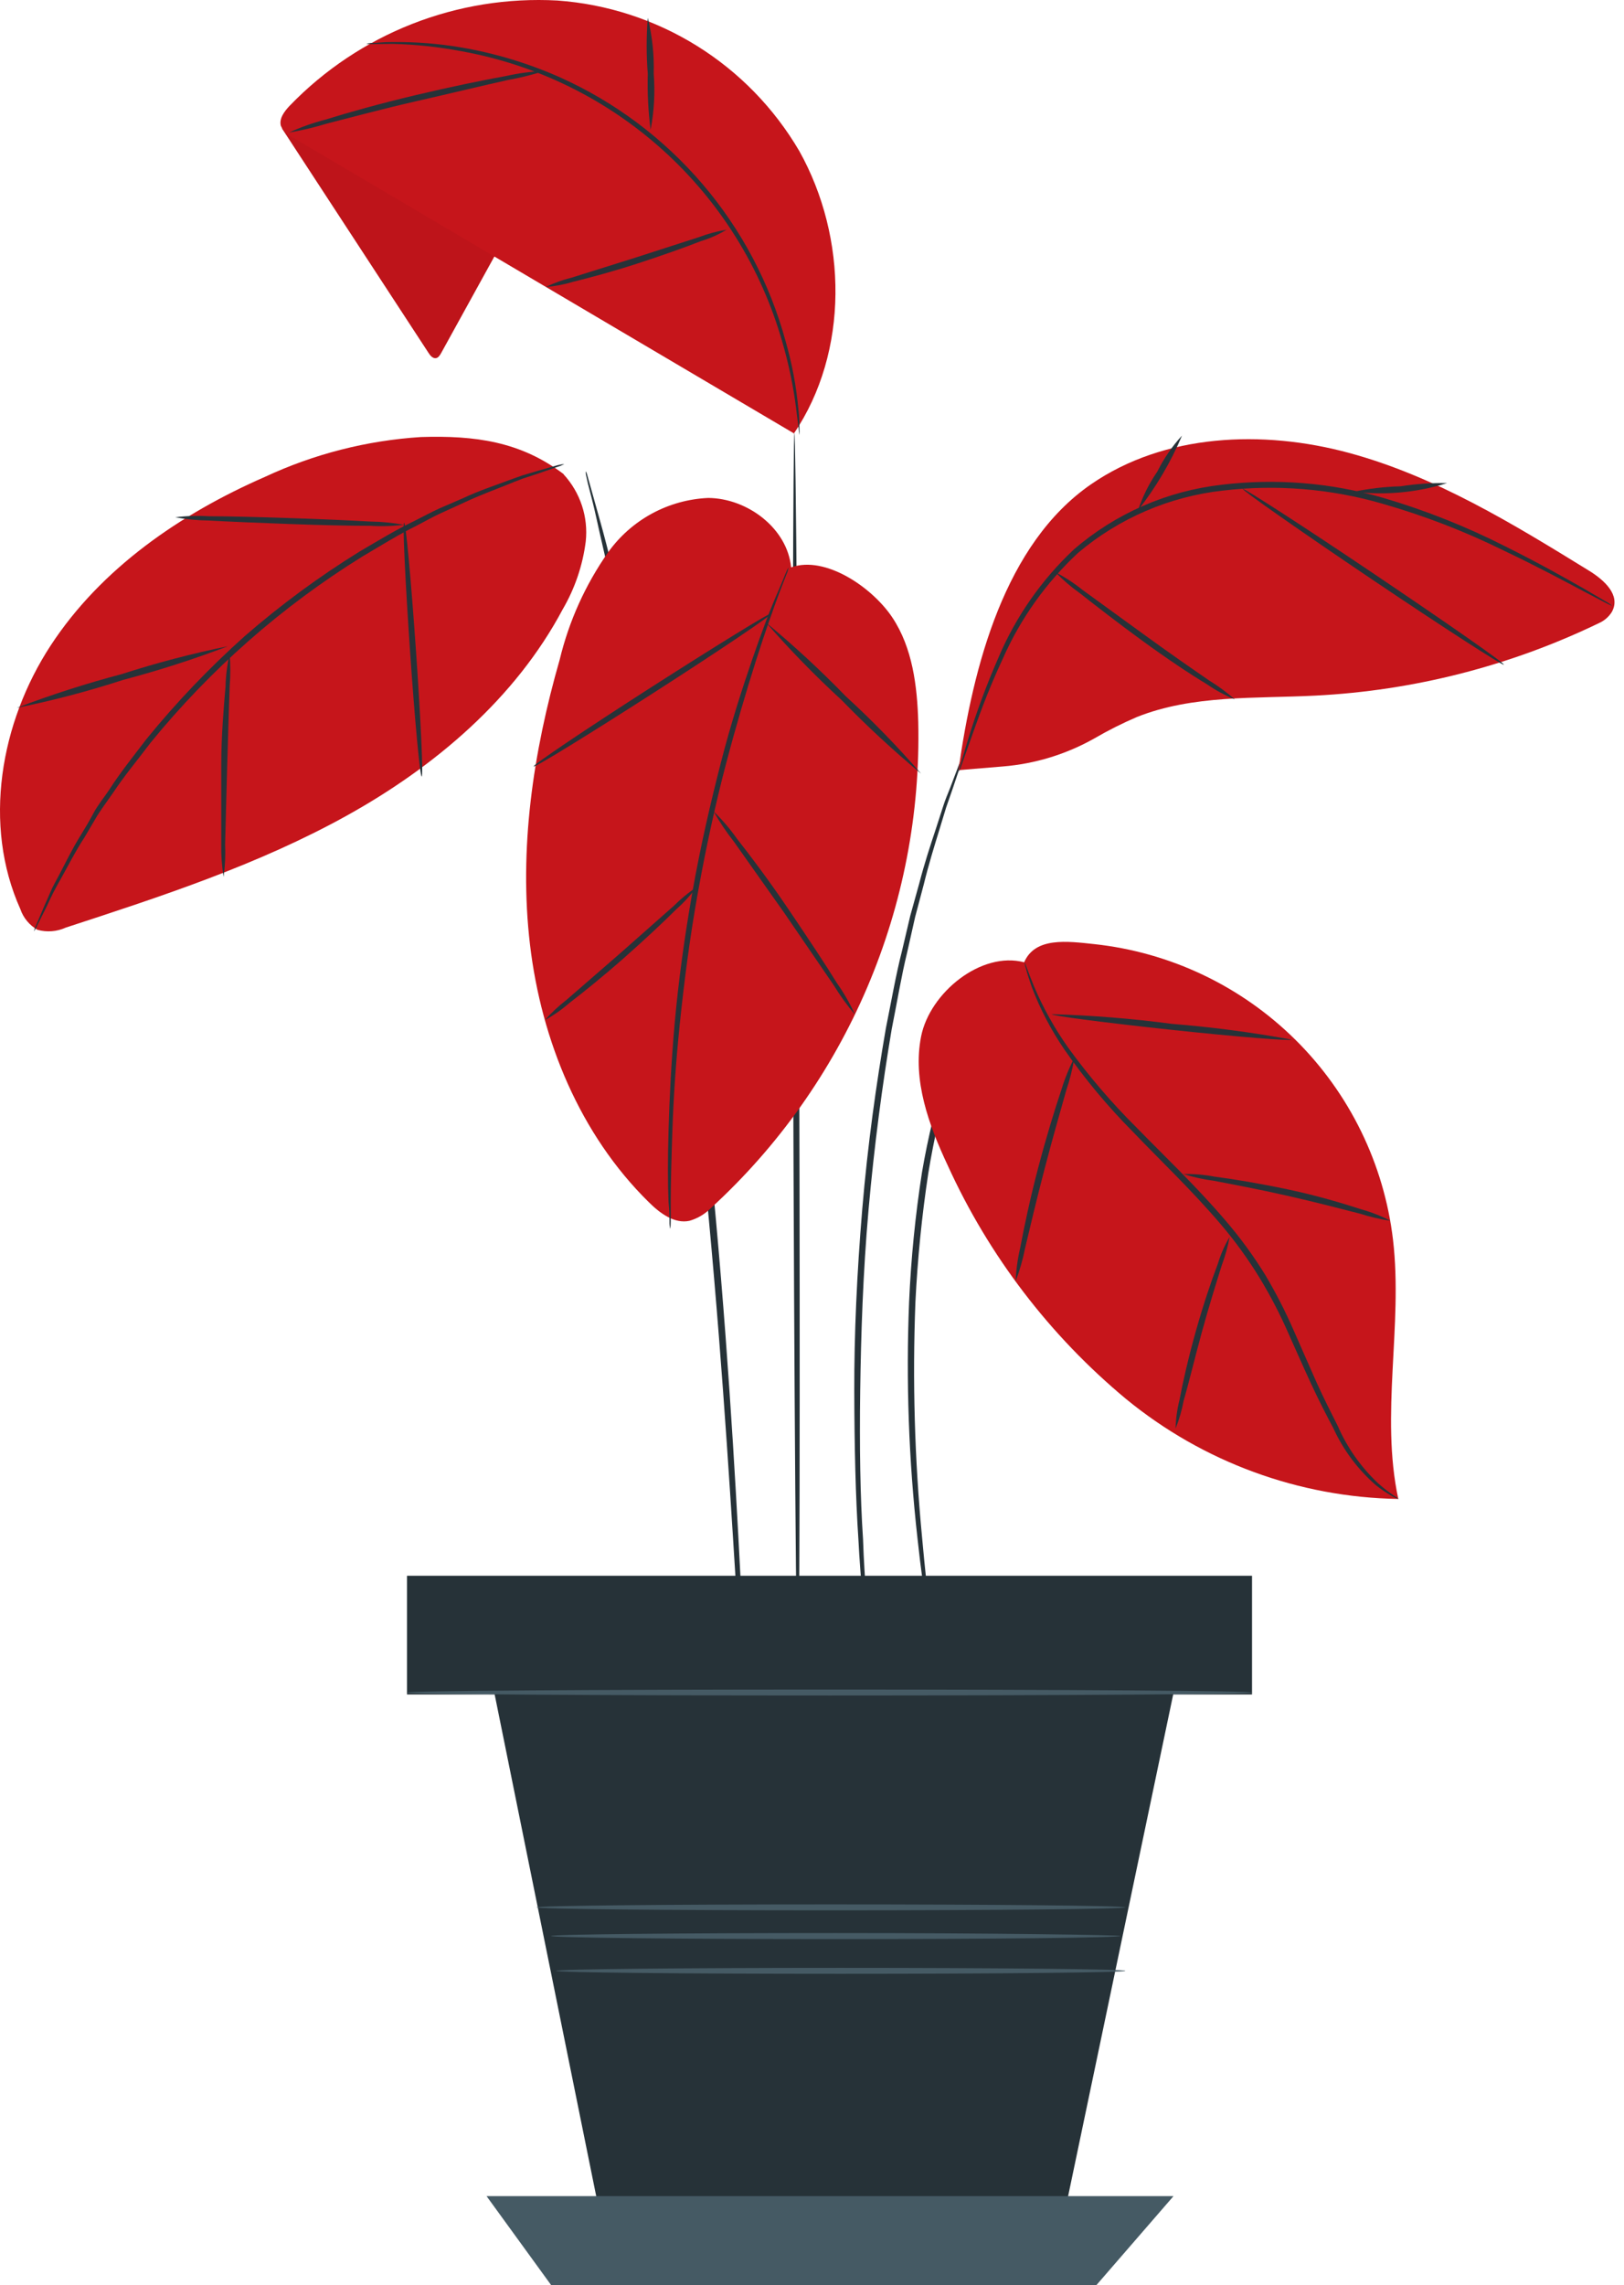 <?xml version="1.0" encoding="UTF-8"?> <svg xmlns="http://www.w3.org/2000/svg" width="123" height="173" viewBox="0 0 123 173" fill="none"> <path d="M94.721 119.4H30.932V128.163H94.721V119.4Z" fill="#263238"></path> <path d="M94.828 128.28H30.825V119.293H94.828V128.28ZM31.04 128.055H94.613V119.508H31.04V128.055Z" fill="#263238"></path> <path d="M36.852 125.252L46.025 170.548H79.999L88.879 128.172L36.852 125.252Z" fill="#263238"></path> <path d="M36.852 166.26L41.746 173H83.037L88.879 166.26H36.852Z" fill="#455A64"></path> <path d="M60.433 126.57C60.306 126.57 60.15 105.588 60.072 79.682C59.994 53.776 60.072 32.793 60.17 32.793C60.267 32.793 60.453 53.776 60.531 79.682C60.609 105.588 60.56 126.57 60.433 126.57Z" fill="#263238"></path> <path d="M74.646 74.055C74.604 74.223 74.545 74.387 74.471 74.543C74.324 74.905 74.129 75.354 73.904 75.901C73.777 76.204 73.64 76.526 73.484 76.878C73.328 77.23 73.21 77.65 73.064 78.07L72.566 79.438C72.4 79.926 72.263 80.414 72.097 81C71.339 83.566 70.742 86.176 70.309 88.815C69.819 92.053 69.493 95.313 69.332 98.584C69.102 104.534 69.271 110.493 69.84 116.421C70.045 118.707 70.251 120.543 70.407 121.813C70.465 122.409 70.524 122.897 70.563 123.278C70.576 123.451 70.576 123.624 70.563 123.796C70.501 123.633 70.462 123.462 70.446 123.288C70.377 122.907 70.299 122.429 70.202 121.842C69.997 120.573 69.733 118.736 69.489 116.46C68.824 110.519 68.612 104.537 68.854 98.564C68.999 95.276 69.325 91.999 69.831 88.747C70.282 86.102 70.915 83.49 71.726 80.932C71.901 80.385 72.048 79.858 72.224 79.379L72.751 78.011L73.22 76.829C73.376 76.468 73.533 76.155 73.669 75.853L74.324 74.524C74.406 74.352 74.515 74.193 74.646 74.055Z" fill="#263238"></path> <path d="M73.015 57.087C72.961 57.322 72.892 57.554 72.81 57.781C72.644 58.259 72.419 58.914 72.146 59.734L71.657 61.141C71.501 61.669 71.325 62.235 71.139 62.841C70.768 64.052 70.338 65.429 69.958 66.983L69.313 69.415C69.118 70.265 68.922 71.154 68.717 72.062C68.268 73.889 67.945 75.872 67.535 77.923C66.832 82.085 66.216 86.715 65.786 91.55C65.357 96.386 65.21 101.065 65.151 105.294C65.093 109.524 65.151 113.334 65.366 116.528C65.415 118.13 65.523 119.566 65.601 120.836C65.679 122.106 65.757 123.2 65.835 124.089C65.913 124.978 65.953 125.632 65.992 126.15C66.005 126.388 66.005 126.626 65.992 126.863C65.929 126.633 65.889 126.398 65.874 126.16C65.816 125.642 65.738 124.968 65.63 124.109C65.523 123.249 65.415 122.155 65.317 120.856C65.22 119.557 65.093 118.15 65.015 116.548C64.8 113.344 64.712 109.534 64.702 105.294C64.692 101.055 64.897 96.395 65.308 91.521C65.718 86.647 66.373 82.026 67.095 77.845C67.515 75.764 67.857 73.781 68.317 71.984C68.531 71.066 68.746 70.177 68.942 69.327L69.616 66.904C70.016 65.351 70.475 63.974 70.876 62.763C71.071 62.157 71.257 61.6 71.423 61.073C71.589 60.545 71.784 60.096 71.95 59.676L72.693 57.722C72.776 57.499 72.884 57.286 73.015 57.087Z" fill="#263238"></path> <path d="M56.399 130.282C56.389 130.201 56.389 130.119 56.399 130.038C56.399 129.853 56.399 129.618 56.34 129.315C56.291 128.651 56.233 127.723 56.154 126.541C55.998 124.089 55.783 120.612 55.51 116.313C54.963 107.688 54.162 95.8 52.706 82.661C51.964 76.097 51.104 69.874 50.206 64.228C49.737 61.414 49.307 58.738 48.809 56.237C48.31 53.736 47.832 51.421 47.441 49.302C47.05 47.182 46.552 45.287 46.171 43.616C45.79 41.946 45.448 40.5 45.194 39.328C44.94 38.156 44.696 37.277 44.53 36.622C44.471 36.339 44.413 36.104 44.374 35.919C44.359 35.838 44.359 35.755 44.374 35.675C44.414 35.748 44.444 35.827 44.462 35.909L44.657 36.603C44.843 37.247 45.087 38.146 45.409 39.289C45.732 40.432 46.112 41.878 46.513 43.558C46.913 45.238 47.402 47.123 47.842 49.243C48.281 51.363 48.818 53.668 49.268 56.169C49.717 58.67 50.245 61.346 50.714 64.169C51.632 69.815 52.501 76.048 53.243 82.602C54.699 95.731 55.451 107.659 55.92 116.294C56.154 120.621 56.321 124.109 56.418 126.531C56.418 127.713 56.496 128.641 56.516 129.315C56.516 129.608 56.516 129.853 56.516 130.038C56.489 130.125 56.45 130.207 56.399 130.282Z" fill="#263238"></path> <path d="M59.916 42.942C59.632 40.012 56.633 37.726 53.644 37.697C52.149 37.763 50.689 38.168 49.373 38.882C48.058 39.596 46.923 40.601 46.054 41.819C44.335 44.271 43.092 47.025 42.391 49.937C40.379 56.941 39.284 64.296 40.144 71.535C41.004 78.773 43.934 85.894 49.131 91.003C49.971 91.843 51.085 92.674 52.228 92.42C52.846 92.239 53.408 91.903 53.859 91.443C58.946 86.786 62.977 81.095 65.683 74.751C68.388 68.408 69.706 61.559 69.547 54.664C69.469 51.92 69.108 49.048 67.594 46.762C66.079 44.476 62.514 42.034 59.925 42.952" fill="#C6151B"></path> <path d="M37.614 19.107L33.413 26.727C33.316 26.902 33.189 27.108 32.984 27.117C32.779 27.127 32.593 26.932 32.476 26.746L21.359 9.729L23.919 8.274L37.614 19.107Z" fill="#C6151B"></path> <g opacity="0.2"> <path opacity="0.2" d="M37.614 19.107L33.413 26.727C33.316 26.902 33.189 27.108 32.984 27.117C32.779 27.127 32.593 26.932 32.476 26.746L21.359 9.729L23.919 8.274L37.614 19.107Z" fill="black"></path> </g> <path d="M60.169 32.832L22.248 10.452C22.032 10.37 21.835 10.245 21.667 10.086C21.5 9.926 21.365 9.736 21.271 9.524C21.125 8.968 21.545 8.421 21.945 8C24.555 5.297 27.715 3.186 31.213 1.812C34.711 0.438 38.463 -0.166 42.215 0.039C45.965 0.309 49.594 1.488 52.787 3.474C55.98 5.46 58.641 8.194 60.541 11.439C64.194 17.974 64.321 26.629 60.121 32.832" fill="#C6151B"></path> <path d="M27.758 3.312C27.92 3.267 28.088 3.247 28.256 3.253C28.578 3.253 29.067 3.175 29.692 3.185C31.452 3.161 33.212 3.298 34.947 3.595C37.533 4.038 40.053 4.803 42.449 5.871C46.585 7.732 50.258 10.484 53.205 13.931C56.152 17.378 58.3 21.434 59.495 25.808C59.985 27.506 60.312 29.246 60.472 31.005C60.55 31.621 60.531 32.109 60.55 32.441C60.567 32.607 60.567 32.774 60.55 32.94C60.55 32.94 60.462 32.256 60.306 30.986C60.09 29.25 59.734 27.535 59.241 25.857C57.651 20.289 54.532 15.278 50.238 11.393C45.944 7.508 40.646 4.905 34.947 3.878C33.23 3.552 31.488 3.365 29.741 3.321C28.402 3.331 27.758 3.351 27.758 3.312Z" fill="#263238"></path> <path d="M55.031 17.388C54.42 17.761 53.763 18.053 53.077 18.258C51.866 18.736 50.147 19.342 48.291 19.947C46.435 20.553 44.676 21.022 43.407 21.334C42.733 21.54 42.038 21.672 41.336 21.725C41.961 21.423 42.615 21.187 43.289 21.022L48.115 19.508L52.931 17.955C53.611 17.697 54.314 17.507 55.031 17.388Z" fill="#263238"></path> <path d="M49.062 1.348C49.402 2.731 49.553 4.154 49.512 5.578C49.623 6.998 49.544 8.428 49.277 9.827C49.094 8.422 49.022 7.004 49.062 5.588C48.951 4.177 48.951 2.759 49.062 1.348Z" fill="#263238"></path> <path d="M21.896 10.032C22.784 9.625 23.706 9.298 24.651 9.055C26.37 8.518 28.774 7.844 31.489 7.199C34.205 6.555 36.608 6.066 38.327 5.754C39.291 5.538 40.271 5.408 41.258 5.363C40.33 5.661 39.384 5.896 38.425 6.066C36.666 6.457 34.244 7.043 31.587 7.649C28.93 8.254 26.517 8.909 24.749 9.358C23.814 9.646 22.861 9.871 21.896 10.032Z" fill="#263238"></path> <path d="M42.684 35.89C39.421 33.418 35.973 32.959 31.88 33.086C27.786 33.347 23.777 34.37 20.06 36.105C13.662 38.898 7.654 43.03 3.835 48.872C0.015 54.713 -1.323 62.45 1.539 68.819C1.764 69.485 2.227 70.045 2.838 70.392C3.549 70.59 4.306 70.531 4.977 70.226C12.255 67.852 19.572 65.459 26.263 61.747C32.954 58.035 39.04 52.867 42.625 46.117C43.543 44.542 44.135 42.798 44.364 40.989C44.462 40.074 44.364 39.148 44.075 38.274C43.787 37.4 43.316 36.597 42.694 35.919" fill="#C6151B"></path> <path d="M42.742 35.128C42.58 35.221 42.406 35.293 42.225 35.343L40.701 35.87L39.597 36.231C39.197 36.378 38.767 36.554 38.308 36.739C37.389 37.111 36.354 37.482 35.191 38.029L33.414 38.84C32.788 39.123 32.173 39.475 31.518 39.816C30.2 40.461 28.871 41.292 27.445 42.132C21.354 45.908 15.933 50.672 11.405 56.228C10.428 57.527 9.403 58.748 8.592 59.979C8.172 60.584 7.752 61.151 7.381 61.727L6.404 63.388C5.72 64.433 5.212 65.449 4.724 66.318C4.489 66.748 4.255 67.149 4.059 67.53C3.864 67.911 3.708 68.253 3.561 68.575L2.838 70.021C2.77 70.195 2.678 70.36 2.565 70.509C2.612 70.327 2.678 70.15 2.76 69.982L3.395 68.497C3.542 68.174 3.698 67.823 3.864 67.432C4.03 67.041 4.274 66.641 4.499 66.201C4.968 65.312 5.476 64.248 6.12 63.222C6.453 62.684 6.785 62.118 7.097 61.532C7.41 60.946 7.879 60.379 8.289 59.764C9.09 58.513 10.077 57.282 11.083 55.964C13.36 53.165 15.855 50.552 18.546 48.149C21.267 45.785 24.174 43.646 27.24 41.751C28.676 40.911 30.024 40.09 31.352 39.455C32.017 39.123 32.642 38.781 33.306 38.478L35.113 37.697C36.256 37.16 37.331 36.808 38.269 36.456C38.737 36.29 39.167 36.124 39.578 35.987L40.691 35.655L42.244 35.215C42.408 35.174 42.575 35.145 42.742 35.128Z" fill="#263238"></path> <path d="M17.266 48.921C14.669 49.91 12.021 50.761 9.334 51.47C6.687 52.331 3.993 53.039 1.265 53.59C3.862 52.601 6.51 51.75 9.197 51.04C11.846 50.185 14.54 49.478 17.266 48.921Z" fill="#263238"></path> <path d="M16.934 66.387C16.801 65.57 16.742 64.743 16.758 63.915C16.758 62.392 16.758 60.272 16.758 57.947C16.758 55.622 16.954 53.502 17.081 51.978C17.101 51.149 17.205 50.324 17.393 49.517C17.459 50.342 17.459 51.172 17.393 51.998C17.335 53.668 17.276 55.7 17.208 57.957C17.139 60.213 17.1 62.245 17.051 63.915C17.088 64.741 17.049 65.568 16.934 66.387Z" fill="#263238"></path> <path d="M31.939 58.787C31.811 58.787 31.411 54.498 31.05 49.194C30.688 43.89 30.483 39.582 30.61 39.582C30.737 39.582 31.128 43.861 31.499 49.165C31.87 54.469 32.066 58.777 31.939 58.787Z" fill="#263238"></path> <path d="M13.271 39.162C14.113 39.056 14.964 39.029 15.811 39.084C17.374 39.084 19.542 39.142 21.936 39.221C24.329 39.299 26.488 39.396 28.051 39.484C28.899 39.495 29.746 39.577 30.581 39.728C29.738 39.835 28.888 39.861 28.041 39.807C26.478 39.807 24.309 39.758 21.916 39.67C19.523 39.582 17.364 39.494 15.791 39.406C14.946 39.397 14.103 39.315 13.271 39.162Z" fill="#263238"></path> <path d="M50.762 93.035C50.719 92.863 50.699 92.685 50.704 92.508C50.704 92.127 50.704 91.629 50.635 91.023C50.577 89.724 50.567 87.858 50.635 85.533C50.704 83.208 50.831 80.463 51.104 77.415C51.378 74.368 51.827 71.017 52.442 67.53C53.058 64.042 53.82 60.77 54.592 57.761C55.363 54.752 56.203 52.164 56.965 49.946C57.727 47.729 58.372 46.039 58.919 44.808C59.153 44.242 59.339 43.831 59.495 43.431C59.555 43.268 59.63 43.111 59.72 42.962C59.699 43.135 59.649 43.303 59.574 43.46L59.017 44.896C58.567 46.107 57.952 47.827 57.239 50.073C56.526 52.32 55.744 54.958 54.972 57.888C54.201 60.819 53.478 64.121 52.853 67.598C52.227 71.076 51.807 74.436 51.495 77.435C51.182 80.434 51.007 83.218 50.928 85.523C50.85 87.829 50.801 89.704 50.801 91.003C50.801 91.609 50.801 92.097 50.801 92.488C50.801 92.671 50.788 92.854 50.762 93.035Z" fill="#263238"></path> <path d="M52.755 67.158C52.312 67.765 51.804 68.322 51.241 68.819C50.264 69.796 48.867 71.105 47.285 72.502C45.702 73.899 44.208 75.1 43.104 75.95C42.539 76.441 41.923 76.87 41.267 77.23C41.764 76.668 42.314 76.154 42.908 75.696L46.982 72.16L51.026 68.585C51.556 68.055 52.135 67.578 52.755 67.158Z" fill="#263238"></path> <path d="M64.761 76.819C64.166 76.12 63.628 75.375 63.149 74.592L59.407 69.122L55.578 63.71C55.01 62.988 54.498 62.224 54.045 61.424C54.706 62.063 55.304 62.763 55.832 63.515C56.887 64.853 58.294 66.729 59.74 68.868C61.185 71.007 62.494 72.971 63.383 74.416C63.916 75.173 64.378 75.977 64.761 76.819Z" fill="#263238"></path> <path d="M58.47 46.41C58.538 46.518 54.562 49.204 49.571 52.408C44.579 55.612 40.486 58.132 40.417 58.025C40.349 57.917 44.325 55.231 49.326 52.027C54.328 48.823 58.411 46.312 58.47 46.41Z" fill="#263238"></path> <path d="M69.762 58.572C67.657 56.819 65.645 54.957 63.735 52.994C61.723 51.147 59.816 49.191 58.02 47.133C60.133 48.881 62.148 50.743 64.057 52.711C66.07 54.553 67.975 56.51 69.762 58.572Z" fill="#263238"></path> <path d="M72.546 58.308L75.965 58.025C78.396 57.826 80.756 57.103 82.881 55.905C83.921 55.299 84.998 54.757 86.105 54.283C90.334 52.594 95.062 52.896 99.615 52.662C107.073 52.286 114.38 50.419 121.105 47.172C121.509 46.994 121.85 46.698 122.082 46.322C122.785 45.042 121.476 43.9 120.353 43.206C114.58 39.65 108.709 36.056 102.174 34.288C95.639 32.519 88.205 32.822 82.637 36.661C76.092 41.174 73.699 50.435 72.595 58.308" fill="#C6151B"></path> <path d="M122.111 45.873C121.915 45.792 121.722 45.701 121.535 45.599L119.914 44.749C118.507 44.007 116.485 42.913 113.916 41.692C110.94 40.222 107.837 39.026 104.645 38.117C100.742 36.994 96.654 36.662 92.62 37.14C88.581 37.589 84.766 39.228 81.66 41.848C79.234 44.103 77.293 46.828 75.955 49.858C74.754 52.428 74.002 54.616 73.474 56.1L72.859 57.83C72.798 58.035 72.72 58.234 72.624 58.425C72.652 58.213 72.701 58.003 72.771 57.8C72.908 57.361 73.083 56.775 73.298 56.052C73.95 53.918 74.727 51.824 75.623 49.78C76.939 46.679 78.889 43.888 81.347 41.584C84.498 38.871 88.392 37.169 92.523 36.7C96.611 36.206 100.757 36.538 104.714 37.677C107.924 38.619 111.04 39.855 114.023 41.37C116.573 42.639 118.575 43.773 119.962 44.564L121.545 45.492C121.749 45.594 121.939 45.723 122.111 45.873Z" fill="#263238"></path> <path d="M113.896 50.318C113.828 50.415 109.344 47.524 103.893 43.851C98.442 40.178 94.076 37.111 94.125 37.013C94.174 36.915 98.667 39.807 104.118 43.48C109.569 47.153 113.964 50.21 113.896 50.318Z" fill="#263238"></path> <path d="M109.598 36.573C107.317 37.29 104.909 37.514 102.536 37.228C103.696 36.986 104.877 36.849 106.062 36.818C107.231 36.634 108.415 36.553 109.598 36.573Z" fill="#263238"></path> <path d="M89.524 32.978C88.669 35 87.549 36.899 86.193 38.625C86.542 37.584 87.035 36.598 87.658 35.694C88.148 34.705 88.776 33.791 89.524 32.978Z" fill="#263238"></path> <path d="M93.529 52.955C92.773 52.64 92.053 52.248 91.38 51.783C90.081 51.001 88.332 49.829 86.496 48.491C84.659 47.153 82.989 45.853 81.797 44.916C81.13 44.444 80.508 43.911 79.941 43.323C80.667 43.701 81.354 44.15 81.992 44.662L86.769 48.129C88.625 49.477 90.335 50.66 91.585 51.519C92.273 51.94 92.924 52.421 93.529 52.955Z" fill="#263238"></path> <path d="M77.577 72.853C74.314 71.984 70.417 75.159 69.762 78.47C69.108 81.782 70.338 85.162 71.784 88.239C74.895 95.071 79.51 101.112 85.284 105.91C91.108 110.686 98.375 113.354 105.906 113.481C104.528 107.072 106.267 100.371 105.505 93.856C104.824 88.117 102.217 82.778 98.109 78.713C94.002 74.648 88.637 72.097 82.891 71.476C80.81 71.251 78.397 70.929 77.567 72.853" fill="#C6151B"></path> <path d="M105.906 113.481C105.742 113.426 105.585 113.354 105.437 113.266C105.009 113.024 104.601 112.75 104.216 112.445C102.848 111.254 101.749 109.786 100.992 108.137C100.474 107.16 99.888 106.027 99.322 104.806C98.755 103.585 98.189 102.296 97.563 100.899C96.937 99.469 96.215 98.082 95.404 96.747C94.535 95.325 93.555 93.972 92.474 92.703C90.247 90.085 87.844 87.819 85.763 85.64C83.882 83.745 82.169 81.689 80.644 79.496C79.623 78.009 78.783 76.406 78.144 74.719C77.938 74.123 77.782 73.645 77.704 73.322C77.65 73.161 77.617 72.994 77.606 72.824C77.606 72.824 77.831 73.488 78.31 74.661C79.006 76.302 79.877 77.865 80.908 79.32C82.462 81.465 84.187 83.481 86.066 85.347C88.156 87.496 90.569 89.763 92.826 92.41C93.931 93.697 94.934 95.068 95.825 96.513C96.632 97.869 97.353 99.275 97.983 100.723L99.703 104.63C100.25 105.842 100.816 106.955 101.324 107.961C102.037 109.595 103.074 111.067 104.372 112.289C105.31 113.129 105.954 113.441 105.906 113.481Z" fill="#263238"></path> <path d="M89.035 108.157C89.055 107.415 89.157 106.678 89.338 105.959C89.592 104.611 90.012 102.765 90.579 100.752C91.145 98.74 91.751 96.952 92.24 95.673C92.453 94.962 92.752 94.28 93.129 93.641C92.996 94.367 92.8 95.079 92.542 95.77C92.132 97.079 91.566 98.877 91.019 100.879C90.471 102.882 90.042 104.699 89.651 106.027C89.516 106.756 89.31 107.469 89.035 108.157Z" fill="#263238"></path> <path d="M105.309 92.42C104.527 92.305 103.756 92.125 103.004 91.882C101.597 91.521 99.653 91.013 97.495 90.525C95.336 90.036 93.363 89.665 91.936 89.391C91.154 89.291 90.383 89.121 89.631 88.883C90.421 88.864 91.21 88.929 91.985 89.079C93.431 89.264 95.424 89.597 97.592 90.056C99.761 90.515 101.705 91.101 103.092 91.55C103.859 91.763 104.602 92.054 105.309 92.42Z" fill="#263238"></path> <path d="M76.922 96.991C76.959 96.132 77.077 95.279 77.274 94.442C77.567 92.889 78.016 90.74 78.632 88.405C79.247 86.07 79.892 83.97 80.4 82.466C80.651 81.639 80.978 80.838 81.377 80.072C81.235 80.918 81.026 81.751 80.752 82.563C80.322 84.087 79.716 86.187 79.111 88.512C78.505 90.837 77.997 92.977 77.635 94.51C77.469 95.356 77.23 96.186 76.922 96.991Z" fill="#263238"></path> <path d="M97.817 78.705C97.817 78.822 93.724 78.5 88.713 77.962C83.702 77.425 79.638 76.898 79.657 76.78C82.703 76.868 85.742 77.112 88.762 77.513C91.799 77.756 94.821 78.153 97.817 78.705Z" fill="#263238"></path> <path d="M94.828 128.133C94.828 128.26 80.498 128.358 62.826 128.358C45.155 128.358 30.825 128.26 30.825 128.133C30.825 128.006 45.155 127.909 62.826 127.909C80.498 127.909 94.828 128.006 94.828 128.133Z" fill="#455A64"></path> <path d="M84.864 146.566C84.864 146.693 75.203 146.801 63.295 146.801C51.387 146.801 41.736 146.693 41.736 146.566C41.736 146.439 51.387 146.342 63.295 146.342C75.203 146.342 84.864 146.488 84.864 146.566Z" fill="#455A64"></path> <path d="M85.235 149.204C85.235 149.331 75.584 149.429 63.676 149.429C51.769 149.429 42.117 149.331 42.117 149.204C42.117 149.077 51.769 148.979 63.676 148.979C75.584 148.979 85.235 149.077 85.235 149.204Z" fill="#455A64"></path> <path d="M85.235 144.398C85.235 144.525 75.252 144.623 62.934 144.623C50.616 144.623 40.632 144.525 40.632 144.398C40.632 144.271 50.616 144.173 62.934 144.173C75.252 144.173 85.235 144.271 85.235 144.398Z" fill="#455A64"></path> </svg> 